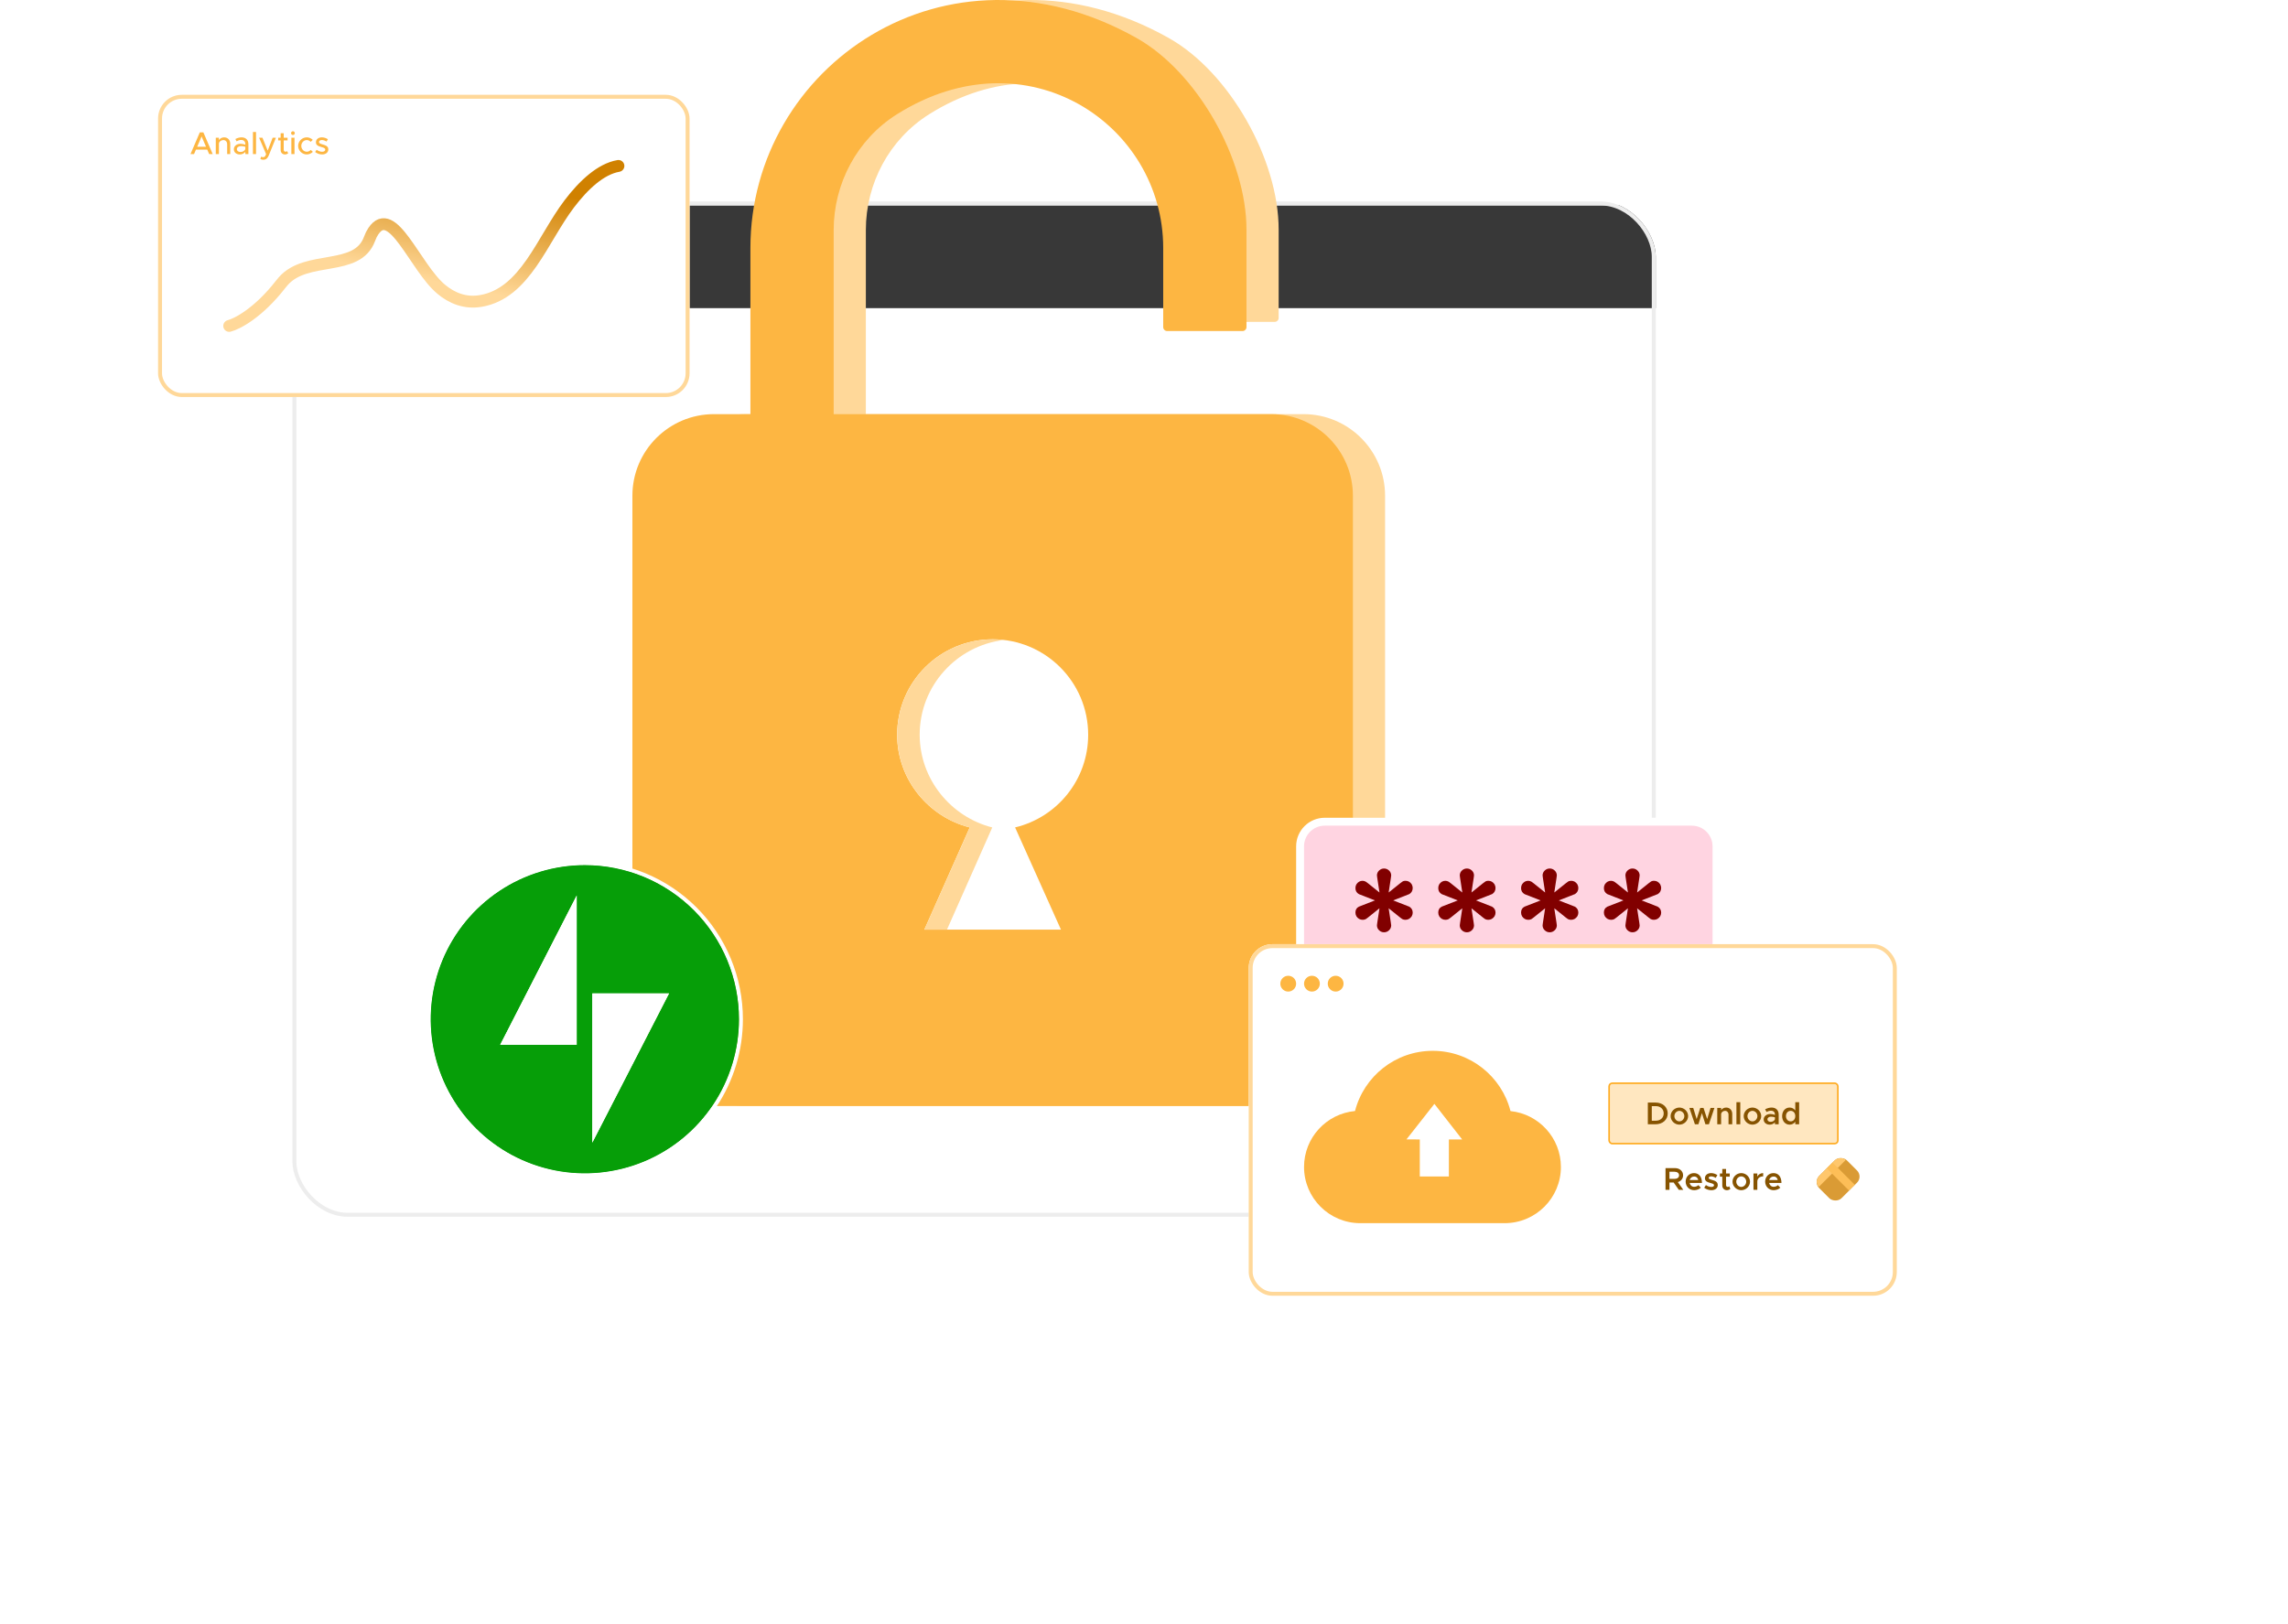 <svg xmlns="http://www.w3.org/2000/svg" xmlns:xlink="http://www.w3.org/1999/xlink" width="579" height="411" viewBox="0 0 579 411" fill="none"><g clip-path="url(#clip0_4870_18379)"><rect x="74" y="51" width="345" height="257" rx="14" fill="white"></rect><rect x="72" y="52" width="347" height="26" fill="#383838"></rect><circle cx="100" cy="65" r="3" fill="#FF4242"></circle><circle cx="110" cy="65" r="3" fill="#FFB743"></circle><circle cx="120" cy="65" r="3" fill="#5DFF42"></circle></g><rect x="74.5" y="51.5" width="344" height="256" rx="13.5" stroke="#EDEDED"></rect><path fill-rule="evenodd" clip-rule="evenodd" d="M350.506 259.316V125.488C350.506 114.08 341.258 104.832 329.85 104.832H323.575H302.506H219.112V58.247C219.112 46.408 225.07 35.263 235.085 28.949C267.985 8.206 302.506 31.532 302.506 62.766V80.499C302.506 81.052 302.954 81.499 303.507 81.499L322.576 81.477C323.128 81.477 323.575 81.029 323.575 80.477V58.12C323.575 40.393 311.2 18.299 295.748 9.61C247.407 -17.573 198.043 16.942 198.043 62.766V104.832H188.833C177.425 104.832 168.177 114.08 168.177 125.488V259.316C168.177 270.724 177.425 279.972 188.833 279.972H329.85C341.258 279.972 350.506 270.724 350.506 259.316Z" fill="#FFD899"></path><path fill-rule="evenodd" clip-rule="evenodd" d="M287.605 9.61C239.264 -17.573 189.899 16.942 189.899 62.766V104.832H180.691C169.283 104.832 160.035 114.08 160.035 125.488V259.316C160.035 270.724 169.283 279.972 180.691 279.972H321.708C333.116 279.972 342.364 270.724 342.364 259.316V125.488C342.364 114.08 333.116 104.832 321.708 104.832H315.432H294.362H210.969V58.247C210.969 46.408 216.927 35.263 226.942 28.949C259.842 8.206 294.362 31.532 294.362 62.766V82.799C294.362 83.351 294.81 83.799 295.362 83.799H314.432C314.984 83.799 315.432 83.351 315.432 82.799L315.432 58.12C315.432 40.393 303.057 18.299 287.605 9.61Z" fill="#FDB642"></path><path d="M245.397 209.448L233.916 235.315H268.481L256.879 209.448C267.517 206.91 275.372 197.362 275.372 186.001C275.372 172.587 264.495 161.828 251.199 161.828C237.902 161.828 227.026 172.587 227.026 186.001C227.026 197.244 234.881 206.792 245.397 209.448Z" fill="white"></path><path d="M251.101 209.455L239.641 235.319H233.911L245.41 209.455C234.892 206.786 227.042 197.248 227.042 185.985C227.042 172.602 237.914 161.848 251.179 161.848C252.161 161.848 253.102 161.888 254.044 162.005C242.113 163.418 232.734 173.583 232.734 185.985C232.734 197.248 240.622 206.786 251.101 209.455Z" fill="#FFD899"></path><path d="M434.378 240.02V214.246C434.378 210.801 431.585 208 428.132 208H335.246C331.792 208 329 210.801 329 214.246V240.02C329 243.472 331.793 246.266 335.246 246.266H428.132C431.585 246.266 434.378 243.472 434.378 240.02Z" fill="#FFD4E1" stroke="white" stroke-width="2"></path><path d="M350.251 235.996C349.772 235.996 349.35 235.825 348.994 235.487C348.634 235.148 348.45 234.728 348.45 234.241C348.45 234.181 348.45 234.027 349.092 229.92C345.85 232.55 345.719 232.614 345.639 232.653C345.402 232.773 345.138 232.835 344.855 232.835C344.184 232.835 343.646 232.538 343.256 231.952C343.086 231.656 343.005 231.337 343.005 230.984C343.005 230.304 343.306 229.795 343.874 229.509L347.944 227.922L343.903 226.346C343.3 226.007 343.005 225.483 343.005 224.81C343.005 224.458 343.086 224.139 343.244 223.861C343.647 223.256 344.169 222.959 344.808 222.959C345.094 222.959 345.38 223.04 345.658 223.199C345.718 223.229 345.852 223.296 349.093 225.923C348.45 221.816 348.45 221.662 348.45 221.602C348.45 221.116 348.633 220.697 348.995 220.355C349.35 220.019 349.772 219.848 350.251 219.848C350.728 219.848 351.152 220.018 351.508 220.355C351.87 220.696 352.054 221.116 352.054 221.602C352.054 221.677 352.054 221.799 351.411 225.923C354.645 223.3 354.79 223.227 354.862 223.191C355.025 223.05 355.326 222.959 355.696 222.959C356.336 222.959 356.857 223.256 357.248 223.842C357.421 224.19 357.499 224.486 357.499 224.762C357.499 225.425 357.21 225.962 356.661 226.315L352.559 227.921L356.6 229.497C357.204 229.839 357.499 230.362 357.499 231.033C357.499 231.31 357.421 231.607 357.269 231.914C356.858 232.538 356.32 232.835 355.648 232.835C355.366 232.835 355.102 232.773 354.861 232.652C354.793 232.618 354.648 232.547 351.411 229.92C352.054 234.045 352.054 234.166 352.054 234.241C352.054 234.729 351.87 235.148 351.507 235.488C351.152 235.825 350.729 235.996 350.251 235.996ZM371.209 235.996C370.731 235.996 370.308 235.825 369.952 235.487C369.592 235.148 369.409 234.728 369.409 234.241C369.409 234.181 369.409 234.027 370.051 229.92C366.809 232.55 366.678 232.614 366.597 232.653C366.361 232.773 366.096 232.835 365.814 232.835C365.143 232.835 364.605 232.538 364.215 231.952C364.044 231.656 363.964 231.337 363.964 230.984C363.964 230.304 364.264 229.795 364.832 229.509L368.902 227.922L364.861 226.346C364.258 226.007 363.964 225.483 363.964 224.81C363.964 224.458 364.044 224.139 364.202 223.861C364.606 223.256 365.127 222.959 365.767 222.959C366.052 222.959 366.338 223.04 366.616 223.199C366.677 223.229 366.81 223.296 370.052 225.923C369.409 221.816 369.409 221.662 369.409 221.602C369.409 221.116 369.591 220.697 369.953 220.355C370.308 220.019 370.731 219.848 371.209 219.848C371.687 219.848 372.11 220.018 372.467 220.355C372.829 220.696 373.012 221.116 373.012 221.602C373.012 221.677 373.012 221.799 372.369 225.923C375.603 223.3 375.749 223.227 375.82 223.191C375.983 223.05 376.284 222.959 376.654 222.959C377.294 222.959 377.815 223.256 378.206 223.842C378.38 224.19 378.457 224.486 378.457 224.762C378.457 225.425 378.168 225.962 377.619 226.315L373.518 227.921L377.558 229.497C378.162 229.839 378.457 230.362 378.457 231.033C378.457 231.31 378.38 231.607 378.227 231.914C377.816 232.538 377.278 232.835 376.606 232.835C376.325 232.835 376.06 232.773 375.819 232.652C375.751 232.618 375.606 232.547 372.369 229.92C373.012 234.045 373.012 234.166 373.012 234.241C373.012 234.729 372.829 235.148 372.465 235.488C372.11 235.825 371.688 235.996 371.209 235.996ZM392.168 235.996C391.689 235.996 391.267 235.825 390.91 235.487C390.551 235.148 390.367 234.728 390.367 234.241C390.367 234.181 390.367 234.027 391.009 229.92C387.767 232.55 387.636 232.614 387.555 232.653C387.319 232.773 387.055 232.835 386.772 232.835C386.101 232.835 385.563 232.538 385.173 231.952C385.003 231.656 384.922 231.337 384.922 230.984C384.922 230.304 385.222 229.795 385.791 229.509L389.86 227.922L385.82 226.346C385.217 226.007 384.922 225.483 384.922 224.81C384.922 224.458 385.003 224.139 385.161 223.861C385.564 223.256 386.085 222.959 386.725 222.959C387.011 222.959 387.297 223.04 387.574 223.199C387.635 223.229 387.768 223.296 391.01 225.923C390.367 221.816 390.367 221.662 390.367 221.602C390.367 221.116 390.55 220.697 390.912 220.355C391.267 220.019 391.689 219.848 392.168 219.848C392.645 219.848 393.069 220.018 393.425 220.355C393.787 220.696 393.971 221.116 393.971 221.602C393.971 221.677 393.971 221.799 393.327 225.923C396.561 223.3 396.707 223.227 396.779 223.191C396.941 223.05 397.243 222.959 397.612 222.959C398.252 222.959 398.773 223.256 399.164 223.842C399.338 224.19 399.415 224.486 399.415 224.762C399.415 225.425 399.126 225.962 398.577 226.315L394.476 227.921L398.517 229.497C399.121 229.839 399.415 230.362 399.415 231.033C399.415 231.31 399.338 231.607 399.186 231.914C398.775 232.538 398.237 232.835 397.564 232.835C397.283 232.835 397.019 232.773 396.778 232.652C396.709 232.618 396.565 232.547 393.327 229.92C393.971 234.045 393.971 234.166 393.971 234.241C393.971 234.729 393.787 235.148 393.424 235.488C393.069 235.825 392.646 235.996 392.168 235.996ZM413.126 235.996C412.648 235.996 412.225 235.825 411.869 235.487C411.509 235.148 411.325 234.728 411.325 234.241C411.325 234.181 411.325 234.027 411.967 229.92C408.726 232.55 408.594 232.614 408.514 232.653C408.277 232.773 408.013 232.835 407.731 232.835C407.059 232.835 406.521 232.538 406.131 231.952C405.961 231.656 405.88 231.337 405.88 230.984C405.88 230.304 406.181 229.795 406.749 229.509L410.819 227.922L406.778 226.346C406.175 226.007 405.88 225.483 405.88 224.81C405.88 224.458 405.961 224.139 406.119 223.861C406.523 223.256 407.044 222.959 407.683 222.959C407.969 222.959 408.255 223.04 408.533 223.199C408.593 223.229 408.727 223.296 411.968 225.923C411.325 221.816 411.325 221.662 411.325 221.602C411.325 221.116 411.508 220.697 411.87 220.355C412.225 220.019 412.648 219.848 413.126 219.848C413.603 219.848 414.027 220.018 414.383 220.355C414.745 220.696 414.929 221.116 414.929 221.602C414.929 221.677 414.929 221.799 414.286 225.923C417.52 223.3 417.665 223.227 417.737 223.191C417.9 223.05 418.201 222.959 418.571 222.959C419.211 222.959 419.732 223.256 420.123 223.842C420.297 224.19 420.374 224.486 420.374 224.762C420.374 225.425 420.085 225.962 419.536 226.315L415.434 227.921L419.475 229.497C420.079 229.839 420.374 230.362 420.374 231.033C420.374 231.31 420.297 231.607 420.144 231.914C419.733 232.538 419.195 232.835 418.523 232.835C418.241 232.835 417.977 232.773 417.736 232.652C417.668 232.618 417.523 232.547 414.286 229.92C414.929 234.045 414.929 234.166 414.929 234.241C414.929 234.729 414.745 235.148 414.382 235.488C414.027 235.825 413.605 235.996 413.126 235.996Z" fill="#810000"></path><g filter="url(#filter0_dddd_4870_18379)"><rect x="316" y="239" width="164" height="89" rx="6" fill="white"></rect><rect x="316.5" y="239.5" width="163" height="88" rx="5.5" stroke="#FFD899"></rect><circle cx="326" cy="249" r="2" fill="#FDB642"></circle><circle cx="332" cy="249" r="2" fill="#FDB642"></circle><circle cx="338" cy="249" r="2" fill="#FDB642"></circle><path d="M382.246 281.251C380.006 272.483 372.048 266 362.573 266C353.103 266 345.147 272.476 342.902 281.237C335.665 281.911 330 287.994 330 295.4C330 303.256 336.376 309.625 344.242 309.625H380.758C388.624 309.625 395 303.256 395 295.4C394.999 288.045 389.412 281.995 382.246 281.251Z" fill="#FDB642"></path><path d="M370.02 288.442L362.984 279.428L355.917 288.424L359.294 288.428V297.808H366.653V288.438L370.02 288.442Z" fill="white"></path><rect x="407.2" y="274.2" width="57.889" height="15.288" rx="0.8" fill="#FFE7C0"></rect><rect x="407.2" y="274.2" width="57.889" height="15.288" rx="0.8" stroke="#FFAB21" stroke-width="0.4"></rect><path d="M417 284.592V279.096H418.936C420.752 279.096 422.032 280.232 422.032 281.84C422.032 283.448 420.752 284.592 418.936 284.592H417ZM418 283.688H419.04C420.2 283.688 421.016 282.92 421.016 281.84C421.016 280.76 420.2 280 419.04 280H418V283.688Z" fill="#865300"></path><path d="M424.982 284.688C423.782 284.688 422.766 283.696 422.766 282.52C422.766 281.344 423.782 280.36 424.982 280.36C426.182 280.36 427.198 281.344 427.198 282.52C427.198 283.696 426.182 284.688 424.982 284.688ZM424.982 283.856C425.662 283.856 426.238 283.248 426.238 282.52C426.238 281.8 425.662 281.192 424.982 281.192C424.294 281.192 423.718 281.8 423.718 282.52C423.718 283.248 424.294 283.856 424.982 283.856Z" fill="#865300"></path><path d="M428.913 284.592L427.513 280.456H428.489L429.353 283.28L430.273 280.456H431.089L432.017 283.28L432.873 280.456H433.849L432.457 284.592H431.569L430.681 281.76L429.801 284.592H428.913Z" fill="#865300"></path><path d="M436.824 280.36C437.728 280.36 438.36 281.024 438.36 281.96V284.592H437.416V282.152C437.416 281.592 437.056 281.192 436.544 281.192C436.032 281.192 435.608 281.536 435.544 281.976V284.592H434.568V280.456H435.544V281.008C435.8 280.624 436.28 280.36 436.824 280.36Z" fill="#865300"></path><path d="M439.419 284.592V279H440.395V284.592H439.419Z" fill="#865300"></path><path d="M443.474 284.688C442.274 284.688 441.258 283.696 441.258 282.52C441.258 281.344 442.274 280.36 443.474 280.36C444.674 280.36 445.69 281.344 445.69 282.52C445.69 283.696 444.674 284.688 443.474 284.688ZM443.474 283.856C444.154 283.856 444.73 283.248 444.73 282.52C444.73 281.8 444.154 281.192 443.474 281.192C442.786 281.192 442.21 281.8 442.21 282.52C442.21 283.248 442.786 283.856 443.474 283.856Z" fill="#865300"></path><path d="M448.337 280.36C449.433 280.36 450.113 281.056 450.113 282.104V284.592H449.161V284.096C448.857 284.48 448.337 284.688 447.857 284.688C446.977 284.688 446.313 284.168 446.313 283.368C446.313 282.552 447.073 281.992 448.001 281.992C448.377 281.992 448.785 282.072 449.161 282.216V282.104C449.161 281.624 448.897 281.16 448.145 281.16C447.753 281.16 447.377 281.296 447.025 281.472L446.689 280.792C447.273 280.504 447.817 280.36 448.337 280.36ZM448.073 283.976C448.545 283.976 449.049 283.736 449.161 283.296V282.832C448.857 282.728 448.513 282.672 448.145 282.672C447.657 282.672 447.265 282.944 447.265 283.336C447.265 283.728 447.609 283.976 448.073 283.976Z" fill="#865300"></path><path d="M454.313 279H455.289V284.592H454.313V283.952C453.985 284.416 453.489 284.688 452.881 284.688C451.785 284.688 450.985 283.792 450.985 282.52C450.985 281.256 451.785 280.36 452.881 280.36C453.489 280.36 453.985 280.632 454.313 281.096V279ZM453.145 283.856C453.833 283.856 454.313 283.296 454.313 282.52C454.313 281.744 453.833 281.192 453.145 281.192C452.449 281.192 451.953 281.744 451.953 282.52C451.953 283.296 452.449 283.856 453.145 283.856Z" fill="#865300"></path><path d="M425.97 301.184H424.834L423.538 299.336H422.474V301.184H421.474V295.688H423.866C425.042 295.688 425.922 296.44 425.922 297.512C425.922 298.344 425.386 298.984 424.594 299.232L425.97 301.184ZM422.474 296.608V298.416H423.754C424.434 298.416 424.906 298.072 424.906 297.512C424.906 296.952 424.434 296.608 423.754 296.608H422.474Z" fill="#865300"></path><path d="M428.722 300.416C429.106 300.416 429.562 300.24 429.794 300L430.41 300.64C430.05 301.024 429.33 301.28 428.73 301.28C427.546 301.28 426.57 300.376 426.57 299.104C426.57 297.864 427.498 296.952 428.674 296.952C429.954 296.952 430.698 297.92 430.698 299.448H427.578C427.698 300.016 428.13 300.416 428.722 300.416ZM428.714 297.816C428.17 297.816 427.73 298.16 427.586 298.704H429.762C429.65 298.184 429.298 297.816 428.714 297.816Z" fill="#865300"></path><path d="M433.072 301.28C432.44 301.28 431.76 301.056 431.264 300.656L431.704 299.976C432.104 300.264 432.568 300.456 433.088 300.456C433.48 300.456 433.752 300.288 433.752 300.032C433.752 299.712 433.392 299.608 432.92 299.48C432.024 299.248 431.456 298.992 431.448 298.256C431.448 297.48 432.088 296.952 433.008 296.952C433.576 296.952 434.144 297.152 434.592 297.448L434.184 298.16C433.792 297.912 433.368 297.784 433.008 297.784C432.664 297.784 432.4 297.92 432.4 298.152C432.4 298.416 432.616 298.496 433.248 298.68C433.944 298.872 434.696 299.112 434.696 299.976C434.696 300.768 434.04 301.28 433.072 301.28Z" fill="#865300"></path><path d="M437.608 300.296L437.888 300.952C437.656 301.152 437.32 301.28 437.008 301.28C436.32 301.28 435.84 300.784 435.84 300.088V297.856H435.24V297.048H435.84V295.912H436.792V297.048H437.728V297.856H436.792V299.968C436.792 300.248 436.968 300.448 437.2 300.448C437.368 300.448 437.52 300.384 437.608 300.296Z" fill="#865300"></path><path d="M440.645 301.28C439.445 301.28 438.429 300.288 438.429 299.112C438.429 297.936 439.445 296.952 440.645 296.952C441.845 296.952 442.861 297.936 442.861 299.112C442.861 300.288 441.845 301.28 440.645 301.28ZM440.645 300.448C441.325 300.448 441.901 299.84 441.901 299.112C441.901 298.392 441.325 297.784 440.645 297.784C439.957 297.784 439.381 298.392 439.381 299.112C439.381 299.84 439.957 300.448 440.645 300.448Z" fill="#865300"></path><path d="M444.708 297.848C444.972 297.296 445.508 296.952 446.188 296.952V297.784C445.3 297.784 444.708 298.312 444.708 299.096V301.184H443.732V297.048H444.708V297.848Z" fill="#865300"></path><path d="M448.839 300.416C449.223 300.416 449.679 300.24 449.911 300L450.527 300.64C450.167 301.024 449.447 301.28 448.847 301.28C447.663 301.28 446.687 300.376 446.687 299.104C446.687 297.864 447.615 296.952 448.791 296.952C450.071 296.952 450.815 297.92 450.815 299.448H447.695C447.815 300.016 448.247 300.416 448.839 300.416ZM448.831 297.816C448.287 297.816 447.847 298.16 447.703 298.704H449.879C449.767 298.184 449.415 297.816 448.831 297.816Z" fill="#865300"></path></g><rect x="449" y="286" width="21.444" height="17.81" fill="url(#pattern0_4870_18379)"></rect><g clip-path="url(#clip1_4870_18379)"><rect x="458.813" y="299.195" width="9.923" height="7.996" rx="2.181" transform="rotate(-45 458.813 299.195)" fill="#DA9B35"></rect><g filter="url(#filter1_f_4870_18379)"><path d="M460.276 300.425C459.534 299.684 459.534 298.482 460.276 297.741L464.375 293.642C465.116 292.9 466.318 292.9 467.059 293.642L460.276 300.425Z" fill="#FFC76C"></path></g><g filter="url(#filter2_f_4870_18379)"><rect x="463.137" y="293.678" width="9.531" height="2.069" transform="rotate(45 463.137 293.678)" fill="#FDBE57"></rect></g></g><g filter="url(#filter3_dddd_4870_18379)"><rect x="40" y="24" width="134.5" height="76.5" rx="6" fill="white"></rect><rect x="40.5" y="24.5" width="133.5" height="75.5" rx="5.5" stroke="#FFD899"></rect><path d="M58 82.5C60 82 65.4 79.2 71 72C71.219 71.719 71.437 71.454 71.655 71.203C77.576 64.407 90.384 68.958 93.5 60.5V60.5C93.794 59.701 94.121 59.05 94.472 58.529C99.295 51.372 105.013 67.65 111.626 73.196C114.363 75.491 117.733 76.856 121.669 76.184C132.921 74.266 137.164 60.703 144.061 51.607C147.7 46.807 152.033 42.777 156.5 42" stroke="url(#paint0_linear_4870_18379)" stroke-width="3" stroke-linecap="round"></path><path d="M52.928 39L52.448 37.88H49.584L49.104 39H48.208L50.568 33.504H51.464L53.824 39H52.928ZM49.896 37.152H52.136L51.016 34.544L49.896 37.152ZM56.711 34.768C57.623 34.768 58.263 35.432 58.263 36.368V39H57.487V36.504C57.487 35.888 57.095 35.456 56.535 35.456C55.959 35.456 55.463 35.832 55.399 36.32V39H54.607V34.864H55.399V35.464C55.647 35.056 56.151 34.768 56.711 34.768ZM61.132 34.768C62.244 34.768 62.86 35.472 62.86 36.496V39H62.084V38.432C61.78 38.864 61.212 39.096 60.708 39.096C59.828 39.096 59.18 38.584 59.18 37.776C59.18 36.952 59.924 36.4 60.836 36.4C61.244 36.4 61.684 36.488 62.084 36.624V36.496C62.084 35.976 61.844 35.424 61.02 35.424C60.612 35.424 60.212 35.584 59.852 35.768L59.564 35.184C60.156 34.888 60.676 34.768 61.132 34.768ZM60.86 38.472C61.372 38.472 61.948 38.216 62.084 37.704V37.152C61.748 37.048 61.364 36.992 60.956 36.992C60.404 36.992 59.94 37.304 59.94 37.752C59.94 38.2 60.34 38.472 60.86 38.472ZM64.006 39V33.408H64.79V39H64.006ZM66.671 40.44C66.391 40.44 66.103 40.376 65.887 40.264L66.063 39.656C66.223 39.744 66.407 39.784 66.567 39.784C66.823 39.784 66.999 39.704 67.135 39.464L67.343 39.024L65.567 34.864H66.415L67.743 38.128L68.999 34.864H69.823L67.999 39.376C67.703 40.12 67.263 40.432 66.671 40.44ZM72.645 38.256L72.933 38.8C72.709 38.984 72.405 39.096 72.109 39.096C71.469 39.096 71.021 38.632 71.021 37.968V35.536H70.397V34.864H71.021V33.728H71.797V34.864H72.773V35.536H71.797V37.912C71.797 38.2 71.989 38.408 72.221 38.408C72.397 38.408 72.557 38.344 72.645 38.256ZM74.132 34.176C73.86 34.176 73.652 33.952 73.652 33.696C73.652 33.448 73.86 33.224 74.132 33.224C74.388 33.224 74.604 33.448 74.604 33.696C74.604 33.952 74.388 34.176 74.132 34.176ZM73.732 39V34.864H74.524V39H73.732ZM77.622 39.096C76.446 39.096 75.446 38.104 75.446 36.928C75.446 35.752 76.446 34.768 77.63 34.768C78.222 34.768 78.758 35.016 79.15 35.408L78.614 35.904C78.366 35.624 78.006 35.456 77.622 35.456C76.87 35.456 76.246 36.128 76.246 36.928C76.246 37.736 76.87 38.408 77.63 38.408C78.014 38.408 78.382 38.232 78.638 37.944L79.174 38.432C78.774 38.84 78.238 39.096 77.622 39.096ZM81.517 39.096C80.909 39.096 80.245 38.88 79.749 38.48L80.125 37.912C80.565 38.232 81.037 38.416 81.525 38.416C81.989 38.416 82.309 38.2 82.309 37.88C82.309 37.496 81.885 37.376 81.373 37.232C80.421 36.968 79.949 36.696 79.949 36.024C79.941 35.264 80.573 34.768 81.453 34.768C81.989 34.768 82.533 34.952 82.981 35.248L82.629 35.832C82.229 35.584 81.813 35.448 81.453 35.448C81.045 35.448 80.725 35.624 80.725 35.936C80.725 36.256 80.981 36.352 81.677 36.568C82.357 36.768 83.085 36.992 83.085 37.816C83.085 38.6 82.421 39.096 81.517 39.096Z" fill="#FDB642"></path></g><path d="M148 219C140.287 219 132.746 221.287 126.333 225.573C119.919 229.858 114.921 235.949 111.969 243.075C109.017 250.202 108.245 258.043 109.749 265.609C111.254 273.174 114.969 280.123 120.423 285.577C125.877 291.031 132.826 294.746 140.391 296.251C147.957 297.755 155.798 296.983 162.925 294.031C170.051 291.079 176.142 286.081 180.427 279.667C184.713 273.254 187 265.713 187 258C187 247.657 182.891 237.737 175.577 230.423C168.263 223.109 158.343 219 148 219ZM145.947 264.466H126.571L145.947 226.656V264.466ZM149.888 289.262V251.452H169.327L149.888 289.262Z" fill="#069E08"></path><path d="M145.947 264.466H126.571L145.947 226.656V264.466Z" fill="white"></path><path d="M149.888 289.262V251.452H169.327L149.888 289.262Z" fill="white"></path><path d="M148 218.5C140.188 218.5 132.551 220.817 126.055 225.157C119.559 229.497 114.496 235.666 111.507 242.884C108.517 250.102 107.735 258.044 109.259 265.706C110.783 273.368 114.545 280.407 120.069 285.931C125.593 291.455 132.632 295.217 140.294 296.741C147.956 298.265 155.898 297.483 163.116 294.493C170.334 291.504 176.503 286.441 180.843 279.945C185.183 273.449 187.5 265.812 187.5 258C187.5 247.524 183.338 237.477 175.931 230.069C168.523 222.662 158.476 218.5 148 218.5Z" stroke="white"></path><path d="M148 219C140.287 219 132.746 221.287 126.333 225.573C119.919 229.858 114.921 235.949 111.969 243.075C109.017 250.202 108.245 258.043 109.749 265.609C111.254 273.174 114.969 280.123 120.423 285.577C125.877 291.031 132.826 294.746 140.391 296.251C147.957 297.755 155.798 296.983 162.925 294.031C170.051 291.079 176.142 286.081 180.427 279.667C184.713 273.254 187 265.713 187 258C187 247.657 182.891 237.737 175.577 230.423C168.263 223.109 158.343 219 148 219ZM145.947 264.466H126.571L145.947 226.656V264.466ZM149.888 289.262V251.452H169.327L149.888 289.262Z" fill="#069E08"></path><path d="M145.947 264.466H126.571L145.947 226.656V264.466Z" fill="white"></path><path d="M149.888 289.262V251.452H169.327L149.888 289.262Z" fill="white"></path><defs><filter id="filter0_dddd_4870_18379" x="308.767" y="230.964" width="269.274" height="179.809" filterUnits="userSpaceOnUse" color-interpolation-filters="sRGB"></filter><pattern id="pattern0_4870_18379" patternContentUnits="objectBoundingBox" width="1" height="1"><use xlink:href="#image0_4870_18379" transform="matrix(0.002 0 0 0.003 -0.005 0)"></use></pattern><filter id="filter1_f_4870_18379" x="457.575" y="290.941" width="11.628" height="11.628" filterUnits="userSpaceOnUse" color-interpolation-filters="sRGB"></filter><filter id="filter2_f_4870_18379" x="458.476" y="290.48" width="14.599" height="14.599" filterUnits="userSpaceOnUse" color-interpolation-filters="sRGB"></filter><filter id="filter3_dddd_4870_18379" x="32.767" y="15.964" width="239.774" height="167.309" filterUnits="userSpaceOnUse" color-interpolation-filters="sRGB"></filter><linearGradient id="paint0_linear_4870_18379" x1="107.25" y1="42" x2="101.5" y2="69.5" gradientUnits="userSpaceOnUse"><stop stop-color="#D08100"></stop><stop offset="1" stop-color="#FFD899"></stop></linearGradient><clipPath id="clip0_4870_18379"><rect x="74" y="51" width="345" height="257" rx="14" fill="white"></rect></clipPath><clipPath id="clip1_4870_18379"><rect x="458.813" y="299.195" width="9.923" height="7.996" rx="2.181" transform="rotate(-45 458.813 299.195)" fill="white"></rect></clipPath><image id="image0_4870_18379" width="450" height="370" preserveAspectRatio="none"></image></defs></svg>